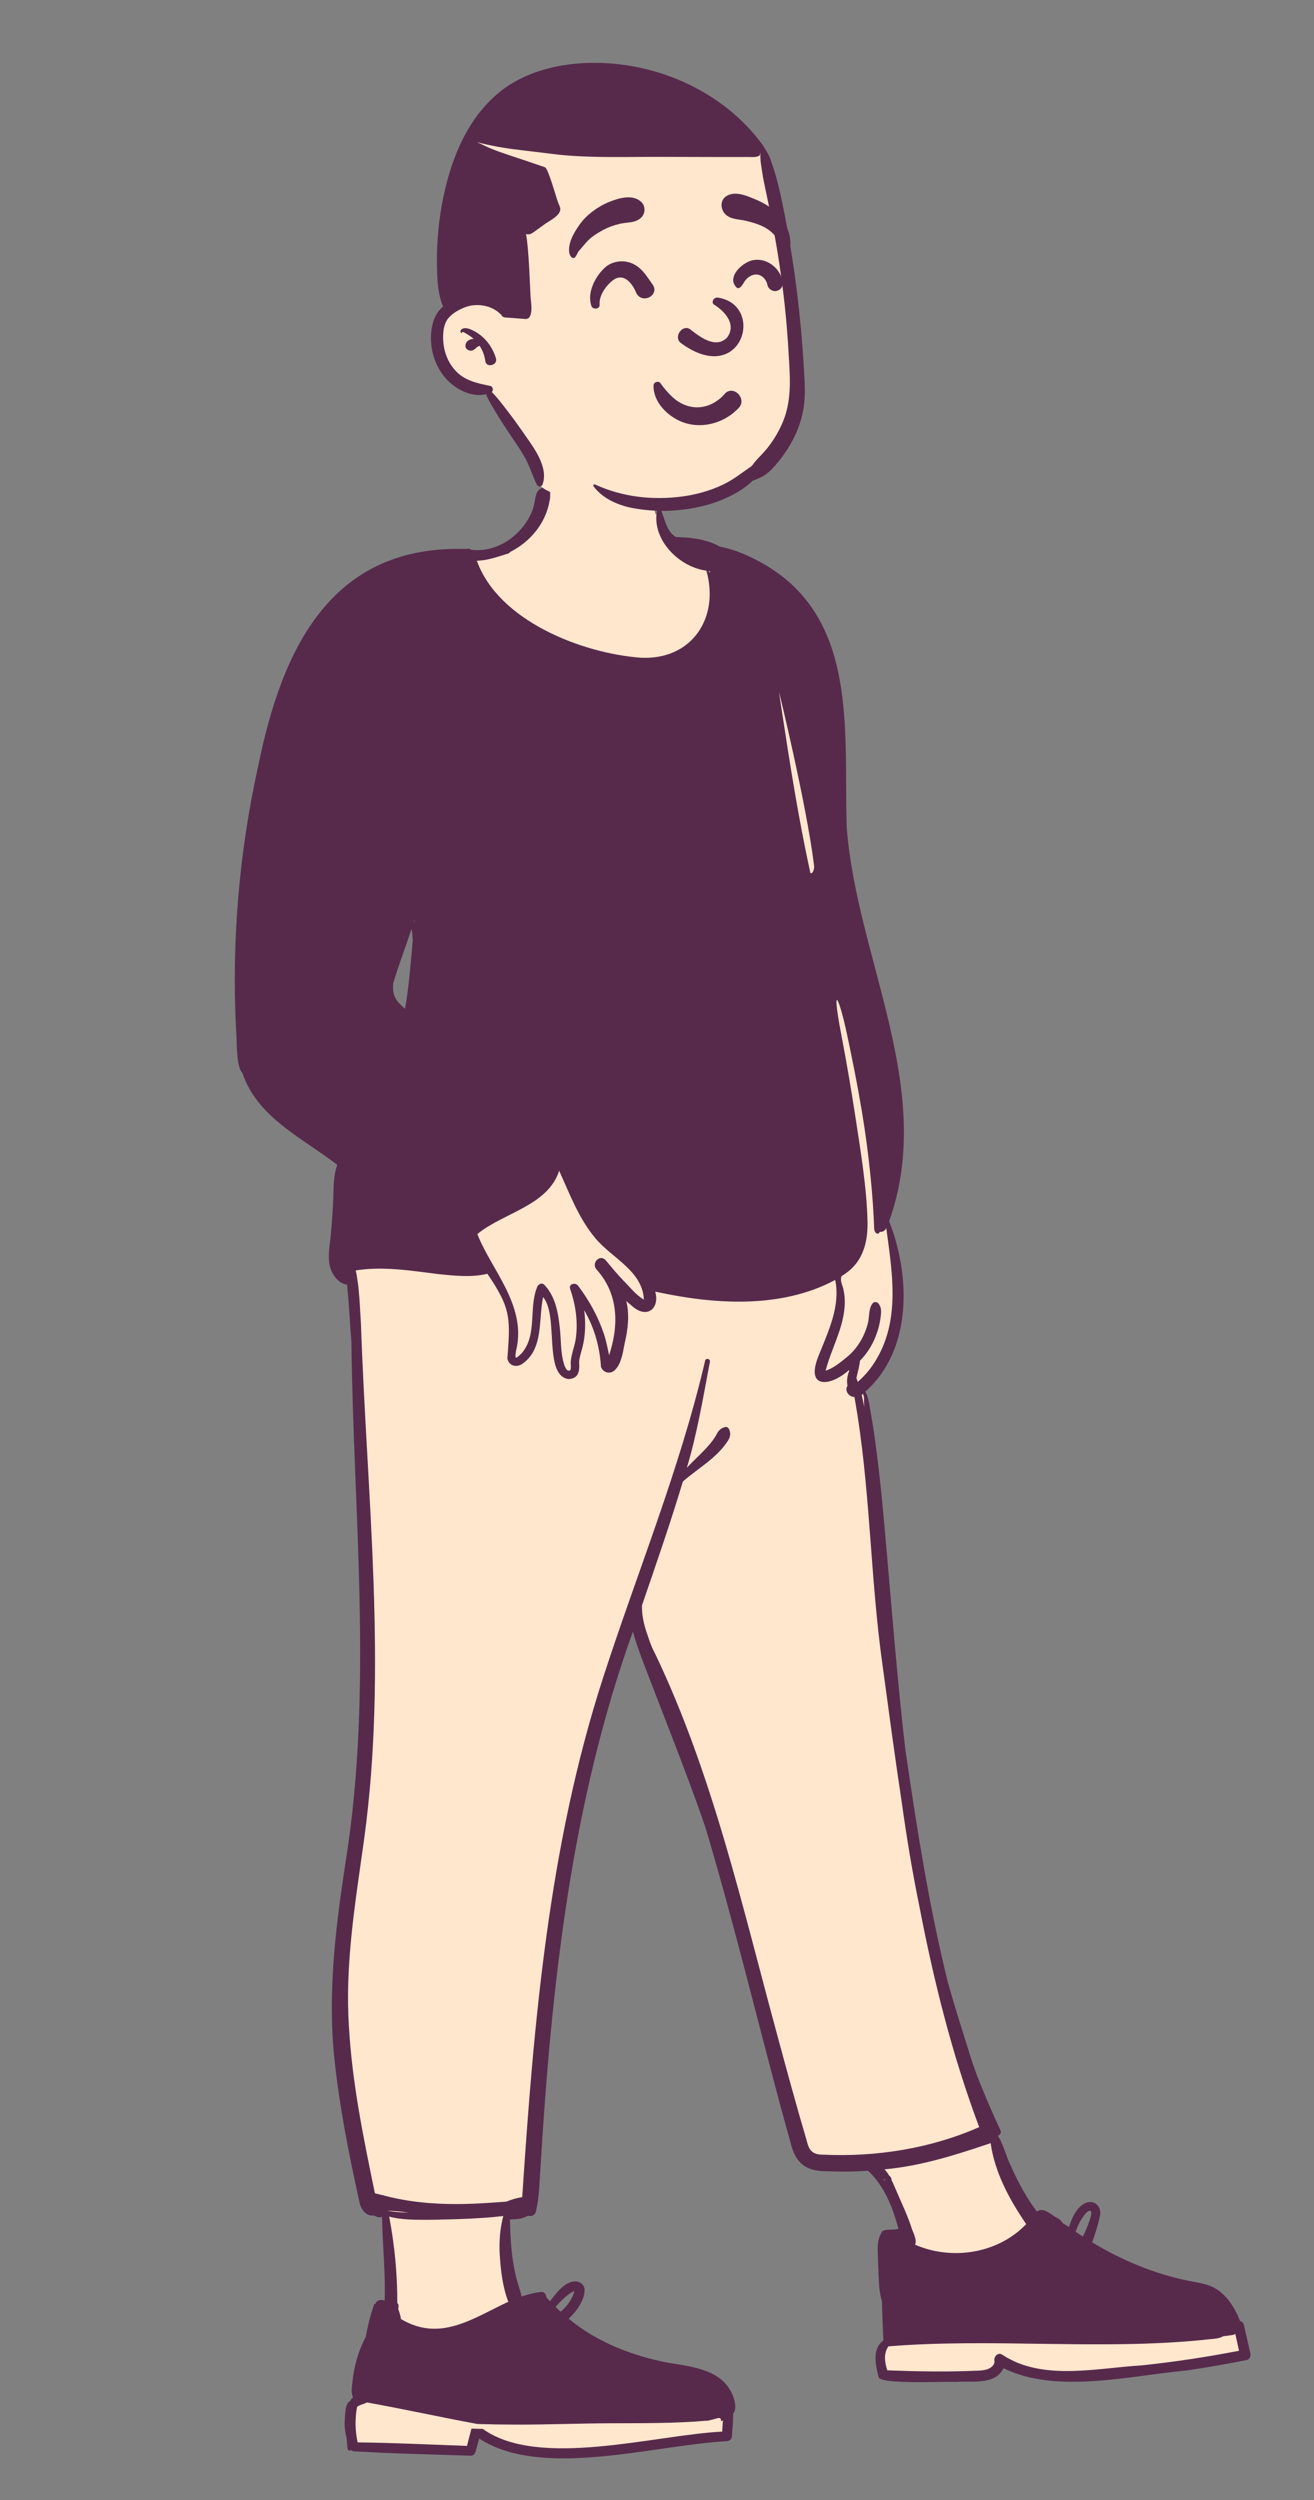 <svg xmlns="http://www.w3.org/2000/svg" xmlns:xlink="http://www.w3.org/1999/xlink" width="476" zoomAndPan="magnify" viewBox="0 0 357 678.75" height="905" preserveAspectRatio="xMidYMid meet" version="1.0"><rect x="0" y="0" width="357" height="678.75" fill="#808080" stroke="none"/><defs><clipPath id="c8c3aed42a"><path d="M 65 129.645 L 340 129.645 L 340 668 L 65 668 Z M 65 129.645 " clip-rule="nonzero"/></clipPath></defs><g clip-path="url(#c8c3aed42a)"><path fill="#ffe7ce" d="M 114.266 251.34 L 113.961 254.996 L 113.73 254.57 C 113.699 261.945 112.605 269.406 111.398 276.766 C 108.25 274.176 105.66 271.891 106.406 267.465 C 108.301 261.16 110.73 255.012 112.695 248.742 L 113.027 250.387 L 114.324 250.648 Z M 339.285 640.012 C 338.707 637.449 338.074 634.734 337.48 632.164 C 337.422 631.945 336.879 631.898 336.703 631.84 C 333.566 624.16 330.824 622.406 324.75 621.363 C 314.953 619.59 305.285 615.746 296.035 610.055 C 296.25 609.203 296.84 607.742 297.375 606.18 C 297.305 606.203 297.234 606.223 297.164 606.238 C 297.039 606.262 296.922 606.266 296.812 606.262 C 296.184 607.734 295.5 609.027 295.141 609.504 C 293.98 608.762 292.699 607.941 291.562 607.148 L 291.57 607.133 C 290.562 606.438 289.316 605.57 288.328 605.035 C 288.145 604.012 286.648 603.695 285.863 603.02 C 284.348 601.938 283.504 601.375 282.109 602.762 C 279.109 598.859 276.688 594.734 274.309 589.398 C 272.82 586.281 272.09 582.828 270.09 580.047 C 270.129 580.023 271.398 579.629 271.43 579.594 C 248.691 529.203 245.047 473.133 240.195 419.273 C 239.129 407.23 238.008 395.074 235.922 383.383 C 235.637 381.609 235.379 379.867 234.312 378.457 C 247.094 367.922 247.219 347.508 241.027 332.367 C 255.258 293.965 227.363 253.18 229.422 213.988 C 230.574 187.406 225.793 156.602 195.77 150.223 C 192.047 148.082 187.582 147.762 184.031 147.703 C 180.832 146.086 180.328 142.52 179.188 139.586 L 178.074 139.594 C 177.75 138.266 177.426 136.809 177.145 135.473 C 176.723 134.625 176.973 133.52 175.645 133.754 C 172.629 129.387 148.504 127.191 148.227 134.223 C 147.355 134.738 147.184 135.738 146.98 136.957 C 145.645 145.59 136.426 152.477 128.121 151.086 L 127.988 150.965 C 92.629 149.652 78.711 174.812 71.801 209.102 C 66.402 235.742 62.973 264.613 67.199 291.301 C 71.328 303.395 83.84 309.211 93.52 316.664 C 92.402 319.477 92.297 322.578 92.266 325.621 C 92.137 329.133 91.883 332.672 91.57 336.141 C 90.934 340.531 89.902 348.09 95.883 348.605 C 98.195 401.098 103.035 453.453 95.645 506.102 C 89.508 535.219 91.855 570.445 99.441 598.934 C 99.879 600.34 101.004 601.605 102.441 601.156 C 103.168 601.629 103.738 601.922 104.34 601.48 C 104.695 602.137 105.086 602.77 105.508 603.383 C 105.668 611.207 106.555 618.887 106.148 626.766 C 105.547 626.695 104.223 626.031 103.707 626.465 L 103.633 627.066 L 103.145 627.234 C 102.117 630.129 101.477 633.168 101 635.617 C 98.922 639.82 96.27 647.254 97.75 651.934 C 97.68 652.02 97.281 652.48 97.219 652.555 C 96.863 652.754 96.797 653.023 96.711 653.336 C 95.707 653.715 95.602 654.863 95.5 656.043 C 94.992 658.895 95.742 661.488 96 664.281 L 96.016 664.262 C 96.016 664.262 96.863 665.242 96.863 665.242 C 107.492 665.891 117.957 666.055 128.539 666.434 C 129.34 664.906 129.578 662.84 130.18 661.156 C 142.727 670.34 164.461 666.824 180.219 664.57 C 186.617 663.648 192.664 662.777 198.023 662.484 C 198.375 662.438 198.398 662.289 198.406 662.148 C 198.461 660.047 198.855 657.895 198.656 655.855 C 199.766 654.777 199.262 652.82 198.5 651.098 C 195.703 645.039 188.102 644.375 181.941 643.34 C 170.352 641.094 161.035 636.859 153.496 630.395 C 154.004 629.934 154.465 629.484 154.883 629.043 C 154.719 628.934 154.559 628.824 154.395 628.715 C 153.996 628.543 153.617 628.359 153.27 628.137 C 153.094 628.234 152.871 628.258 152.652 628.133 C 151.895 627.711 151.277 627.082 150.555 626.605 C 150.414 626.809 150.27 627.02 150.125 627.238 C 149.438 626.508 148.656 625.688 147.973 624.922 C 147.949 624.711 148.004 624.188 147.746 624.129 C 145.805 624.324 143.559 624.98 141.527 625.707 C 139.234 618.164 137.902 610 138.059 602.293 C 140.312 602.293 142.289 602.273 143.973 601.199 C 144.434 601.324 145.074 601.59 145.191 600.867 C 145.875 597.914 146.051 594.789 146.223 591.766 C 149.715 534.598 155.039 488.656 172.688 440.227 C 174.383 446.949 177.23 453.945 179.82 460.641 C 191.602 488.617 200.086 518.785 207.363 548.148 C 210.227 559.141 213.34 571.219 216.41 582.094 C 217.602 587.324 220.023 589.238 225.102 589.195 C 229.016 589.379 232.941 589.324 236.871 589.047 C 242.227 593.93 244.422 600.523 245.988 606.461 C 244.684 607.43 242.613 607.062 241.09 607.383 C 239.777 609.5 240.23 612.465 240.262 615.078 C 240.465 618.473 240.293 622.117 241.277 625.32 C 241.457 628.828 241.477 632.672 241.742 636.746 C 238.836 638.43 239.371 642.152 240.336 645.711 C 240.766 646.617 256.371 646.438 260.242 646.402 C 264.789 646.137 271.273 647.297 272.766 642.309 C 283.598 648.328 300.07 646.293 312.688 644.523 C 321.84 643.406 330.137 642.367 339.129 640.477 C 339.223 640.434 339.352 640.145 339.285 640.012 Z M 339.285 640.012 " fill-opacity="1" fill-rule="evenodd"/></g><path fill="#572a4c" d="M 147.684 132.336 C 148.383 132.195 148.984 132.402 149.41 132.785 C 149.5 133.73 149.492 134.676 149.414 135.621 C 149.336 135.688 149.25 135.754 149.152 135.812 L 149.227 135.766 C 149.289 135.727 149.336 135.695 149.363 135.672 C 148.441 141.828 144.168 147.062 138.629 149.848 C 138.289 150.414 137.512 150.375 136.957 150.629 L 136.172 150.875 C 134.02 151.551 131.84 152.191 129.559 152.23 C 135.355 168.512 158.012 177.359 174.043 178.559 C 187.887 179.289 195.566 167.805 191.914 154.926 C 183.895 153.887 176.012 145.355 178.918 137.109 L 179.008 136.859 C 179.027 136.773 179.141 136.805 179.148 136.879 C 179.238 137.719 179.738 138.645 179.961 139.465 L 180.066 139.754 C 180.836 141.98 181.52 144.629 183.699 145.812 L 184.07 145.82 C 187.992 145.926 192.082 146.441 195.535 148.383 C 199.383 149.141 203.059 150.664 206.484 152.555 C 233.527 167.238 229.199 198.473 230.039 224.488 C 232.664 260.133 254.375 295.754 241.57 331.535 C 247.418 346.438 247.867 366.469 235.105 377.836 C 235.246 378.059 235.363 378.301 235.465 378.547 C 236.07 380.066 236.258 381.801 236.547 383.41 L 236.582 383.598 C 237.27 387.34 237.766 391.121 238.254 394.895 C 239.211 402.34 239.906 409.82 240.566 417.297 L 240.66 418.367 C 242.32 437.16 243.77 455.996 245.941 474.746 L 246.352 477.523 C 249.293 497.598 252.504 517.711 257.332 537.383 C 257.477 537.91 257.617 538.438 257.762 538.961 C 259.504 545.27 261.551 551.477 263.477 557.727 C 264.09 559.707 264.766 561.652 265.477 563.586 L 266.359 565.785 C 266.508 566.148 266.656 566.516 266.805 566.883 C 268.375 570.746 270.047 574.562 271.809 578.344 C 272.125 579.027 271.664 579.656 271.117 579.832 C 272.727 582.379 273.332 585.418 274.676 588.125 C 276.598 592.441 278.871 596.645 281.711 600.43 C 283.281 599.25 285.039 600.773 286.344 601.645 C 287.184 602.168 288.27 602.559 288.598 603.48 C 289.23 603.844 289.848 604.246 290.43 604.645 L 290.488 604.457 C 291.195 602.191 292.582 599.148 294.832 598.137 C 297.465 597.031 299.562 599.238 298.773 601.879 C 298.289 604.238 297.535 606.492 296.734 608.77 C 304.828 613.66 313.68 617.367 322.992 619.227 L 323.309 619.289 C 325.559 619.734 327.84 620.043 329.898 621.113 C 333.312 622.988 335.516 626.547 336.895 630.109 C 337.375 630.227 337.812 630.645 337.922 631.105 L 338.828 635.031 C 339.133 636.344 339.434 637.652 339.73 638.961 C 339.891 639.672 339.512 640.566 338.727 640.727 C 333.324 641.805 327.891 642.754 322.438 643.555 C 306.953 644.988 287.027 650.027 272.648 642.949 C 270.355 647.668 263.969 646.316 259.633 646.672 C 257 646.477 238.516 647.484 238.691 645.25 L 238.59 644.867 C 237.773 641.746 237.039 637.551 240.016 635.402 C 239.828 631.879 239.688 628.355 239.629 624.832 C 238.594 621.484 238.773 617.785 238.562 614.293 C 238.59 611.691 237.98 608.688 239.406 606.359 C 239.531 604.816 242.957 605.637 244.094 605.074 L 243.992 604.707 C 242.426 599.027 240.25 593.504 235.855 589.348 C 232.051 589.602 228.242 589.645 224.438 589.465 C 218.645 589.492 216.004 586.98 214.742 581.527 C 213.84 578.328 212.957 575.125 212.086 571.918 C 205.309 546.676 199.156 521.215 191.664 496.168 C 188.801 487.773 185.637 479.48 182.441 471.211 C 180.277 465.605 178.109 460 175.941 454.398 C 174.832 451.52 173.734 448.621 172.766 445.691 C 172.469 444.789 172.199 443.883 171.945 442.973 C 155.145 489.668 149.812 539.277 146.84 588.539 C 146.57 592.473 146.523 596.449 145.633 600.297 C 145.359 601.484 144.359 601.809 143.477 601.551 C 141.848 602.414 140.645 602.516 138.547 602.547 L 138.562 603.223 C 138.684 608.066 138.98 612.891 140.078 617.617 C 140.512 619.594 141.293 621.512 141.715 623.477 C 143.422 622.895 145.168 622.457 146.961 622.242 C 147.867 622.137 148.383 622.895 148.422 623.672 C 148.754 624.039 149.09 624.402 149.434 624.766 L 149.605 624.543 C 151.215 622.461 153.281 619.613 156.082 619.375 C 157.355 619.297 158.52 620.016 158.797 621.312 C 159.062 624.289 156.594 627.551 154.516 629.523 C 162.223 635.902 171.777 639.586 181.531 641.465 L 181.91 641.527 C 188.168 642.555 195.887 643.359 198.867 649.832 L 198.93 649.969 C 199.633 651.551 200.293 653.938 199.152 655.383 C 199.285 657.359 198.922 659.391 198.875 661.383 C 198.824 662.191 198.277 662.664 197.504 662.754 C 177.598 663.824 147.254 673.141 130.203 662.051 C 129.852 663.281 129.492 664.508 129.156 665.738 C 129.008 666.285 128.461 666.727 127.887 666.707 C 117.332 666.328 106.742 666.156 96.199 665.512 C 95.895 665.52 95.637 665.383 95.426 665.133 C 95.176 665.438 94.547 665.355 94.461 664.922 C 94.312 664.168 94.312 663.398 94.242 662.629 C 94.164 661.742 93.926 660.922 93.789 660.055 C 93.531 658.453 93.645 656.73 93.805 655.125 L 93.848 654.719 C 93.957 653.652 94.156 652.445 95.117 651.844 L 95.18 651.805 C 95.184 651.805 95.188 651.801 95.191 651.801 C 95.297 651.461 95.551 651.168 95.867 650.934 L 95.887 650.914 C 95.383 649.715 95.578 648.199 95.723 646.949 C 96.129 642.602 97.344 638.301 99.352 634.445 C 99.922 631.512 100.613 628.473 101.645 625.68 C 101.617 625.555 101.777 625.445 101.898 625.5 C 101.941 625.48 101.984 625.461 102.027 625.449 C 102.031 625.406 102.039 625.363 102.055 625.32 C 102.23 624.797 102.781 624.508 103.297 624.43 C 103.734 624.359 104.109 624.477 104.5 624.574 C 104.785 616.988 103.887 609.418 103.797 601.836 C 103.074 602.188 102.266 601.879 101.602 601.477 C 99.672 601.77 98.305 600.129 97.777 598.398 L 97.469 596.996 C 94.688 584.379 92.184 571.652 90.836 558.789 C 88.977 540.836 91.223 522.867 93.957 505.125 C 101.371 458.406 96 411.18 95.469 364.203 C 95.027 359.078 94.848 353.891 94.285 348.766 C 92.191 348.516 90.613 346.559 89.906 344.684 C 88.797 341.711 89.598 338.281 89.879 335.227 C 90.188 331.844 90.414 328.449 90.562 325.055 L 90.578 324.062 C 90.629 321.418 90.746 318.75 91.625 316.23 C 82.254 309.02 69.828 303.352 65.859 291.293 C 64.059 289.668 64.422 282.137 64.125 279.375 C 62.922 255.477 64.961 231.418 70.129 208.055 C 76.598 176.219 89.844 147.691 126.98 149.055 C 126.953 149.031 126.926 149.008 126.895 148.984 C 127.289 148.855 127.691 148.984 127.98 149.242 C 134.305 150.055 140.348 146.32 143.508 140.949 C 144.281 139.609 144.859 138.215 145.168 136.695 L 145.191 136.574 C 145.512 134.902 145.602 132.754 147.684 132.336 Z M 99.707 652.246 C 98.809 652.746 97.828 652.805 97.004 653.465 C 96.422 656.641 96.469 659.938 97.168 663.086 C 107.066 663.195 116.98 663.695 126.875 664.035 C 127.273 662.504 127.652 660.961 128.066 659.434 L 128.078 659.406 L 128.098 659.344 C 129.125 659.379 130.152 659.41 131.18 659.434 C 146.379 670.328 177.867 661.07 196.211 660.16 L 196.402 657.109 C 196.215 657.238 196.031 657.309 195.855 657.336 C 196.023 656.891 195.723 656.309 195.117 656.477 C 194.141 656.75 193.16 657.004 192.176 657.238 C 192.102 657.211 192.016 657.195 191.922 657.203 C 183.309 657.941 174.66 657.871 166.023 657.898 C 157.418 657.922 148.82 658.285 140.215 658.262 C 136.703 658.254 133.195 658.199 129.684 658.094 C 119.578 656.219 109.543 654.004 99.707 652.246 Z M 335.621 633.637 C 335.195 633.945 334.641 633.973 334.047 634.051 L 333.965 634.066 C 333.422 634.145 332.883 634.219 332.336 634.258 C 330.988 635.129 328.312 635.012 327.016 635.258 C 298.543 638.102 269.875 634.727 241.375 637.012 C 240.016 638.953 240.348 641.355 241.07 643.523 C 249.027 643.824 256.996 643.984 264.957 643.641 L 265.594 643.617 C 266.578 643.578 267.586 643.508 268.496 643.137 C 269.309 642.805 270.305 641.984 270.18 640.996 L 270.168 640.941 C 269.973 639.809 271.16 638.488 272.316 639.289 C 283.207 646.516 298.004 642.883 310.27 642.172 C 319.113 641.234 327.906 639.902 336.633 638.215 C 336.293 636.691 335.957 635.164 335.621 633.637 Z M 136.742 601.633 C 135.828 601.738 134.914 601.832 134 601.914 C 130.328 602.246 126.641 602.414 122.957 602.52 L 121.238 602.562 C 117.805 602.656 114.348 602.738 110.922 602.555 C 109.188 602.457 107.41 602.254 105.734 601.781 C 107.211 609.516 107.969 617.391 107.945 625.262 C 108.406 625.66 108.312 626.32 108.188 626.82 L 108.305 627.164 C 108.574 627.965 108.828 628.777 108.934 629.598 C 119.57 635.926 128.402 629.445 138.102 624.906 C 136.504 620.75 136.016 616.191 135.75 611.773 C 135.602 608.34 135.855 604.988 136.742 601.633 Z M 156.078 622.055 C 155.637 622.105 155.223 622.383 154.867 622.629 C 153.387 623.688 152.109 624.941 150.941 626.301 C 151.387 626.742 151.844 627.176 152.312 627.602 C 154.059 626.195 155.43 624.234 156.078 622.055 Z M 269.148 581.848 L 267.707 582.332 C 258.816 585.316 249.742 588.117 240.297 588.953 C 240.801 589.457 241.23 590.051 241.605 590.684 C 241.93 590.961 242.262 591.316 242.168 591.738 C 242.469 592.352 242.738 592.973 242.996 593.559 C 244.488 597.113 246.215 600.609 247.473 604.266 C 247.84 605.793 249.273 607.93 248.605 609.406 C 258.648 613.781 271.137 611.836 278.809 603.832 L 278.539 603.434 C 274.129 596.906 270.258 589.73 269.148 581.848 Z M 296.383 600.309 C 295.777 599.781 294.707 601.23 294.438 601.59 C 293.438 602.922 292.746 604.379 292.234 605.906 C 292.879 606.348 293.527 606.762 294.18 607.184 L 294.219 607.121 C 294.828 606.07 297.016 600.973 296.383 600.309 Z M 105.422 600.195 L 105.434 600.25 C 105.973 600.332 106.512 600.41 107.055 600.469 C 108.371 600.617 109.707 600.688 111.039 600.715 C 109.164 600.445 107.293 600.227 105.422 600.195 Z M 119.695 345.969 L 119.25 345.922 L 118.68 345.855 C 111.375 344.945 104.012 343.734 96.652 344.91 C 97.672 349.625 97.738 354.566 98.066 359.395 C 99.637 405.914 105.293 452.699 98.957 499.109 L 98.762 500.516 C 96.453 517.02 93.703 533.582 94.809 550.309 C 95.672 565.551 98.773 580.539 101.855 595.457 C 102.598 595.645 103.34 595.828 104.082 596.012 C 104.105 595.805 104.23 595.926 104.258 596.055 C 113.387 598.492 122.914 598.703 132.293 598.09 C 134.062 597.988 135.82 597.844 137.59 597.723 C 138.949 597.133 140.406 596.754 141.883 596.492 C 145 549.152 149.078 501.273 163.723 455.887 C 173.047 427.055 184.688 398.977 191.578 369.402 C 191.816 368.574 193.074 368.922 192.871 369.758 L 192.652 370.895 C 190.906 380.156 189.328 389.449 186.605 398.5 C 188.672 396.246 191.031 394.258 192.984 391.898 C 193.59 391.156 194.148 390.375 194.633 389.539 C 195.086 388.508 195.82 387.699 196.953 387.457 C 197.473 387.246 197.957 387.688 198.129 388.125 C 198.605 389.324 198.402 390.184 197.707 391.242 L 197.535 391.504 C 194.473 396.031 189.57 398.676 185.523 402.23 C 182.137 413.539 178.238 424.684 174.418 435.848 C 174.367 438.07 174.773 440.262 175.422 442.379 C 176.16 444.555 176.824 446.863 177.961 448.902 C 193.762 481.938 201.727 517.93 211.328 553.078 C 213.855 562.453 216.414 571.824 219.168 581.133 L 219.207 581.301 C 219.836 583.926 220.816 584.98 223.691 584.977 C 238.102 585.641 252.902 583.289 266.031 577.492 C 258.797 558.191 253.777 538.219 249.871 517.977 C 247.902 508.41 246.309 498.766 244.961 489.086 C 243.09 476.723 241.438 464.332 239.766 452.008 C 236.344 427.848 236.492 403.266 232.129 379.254 C 230.637 379.301 229.359 377.531 230.266 376.207 C 229.953 374.895 230.234 373.457 230.703 372.242 L 230.648 371.977 C 225.535 376.52 218.863 377.094 222.285 368.363 L 222.523 367.773 C 225.094 361.367 228.367 354.527 226.914 347.5 C 212.086 355.418 193.961 354.141 178.023 350.668 C 179.266 355.184 175.922 357.949 172.148 354.922 C 171.469 354.371 170.801 353.801 170.148 353.211 C 171.105 357.016 170.59 361 169.703 364.77 L 169.621 365.207 C 169.188 367.469 168.699 370.469 166.98 372.035 C 165.727 373.172 163.836 372.688 163.273 371.062 C 162.957 365.68 161.457 360.387 158.711 355.707 C 159.172 359.129 159.059 362.641 158.215 365.922 C 157.891 367.176 157.438 368.457 157.332 369.754 L 157.348 369.965 C 157.512 372.254 157.207 374.352 154.355 374.398 C 147.598 373.207 151.859 357.207 147.555 352.148 C 146.25 358.254 147.773 366.281 141.828 370.332 C 140.188 371.359 138.184 370.766 137.848 368.773 L 137.969 367.207 C 138.676 357.648 138.543 354.785 132.414 345.824 C 128.262 346.82 123.91 346.395 119.695 345.969 Z M 240.117 591.598 C 240.121 591.637 240.125 591.668 240.125 591.707 C 240.199 591.781 240.266 591.852 240.34 591.926 L 240.441 592.039 L 240.32 591.738 C 240.254 591.695 240.184 591.645 240.117 591.598 Z M 234.539 378.332 L 234.262 378.566 C 234.215 378.605 234.168 378.645 234.121 378.684 C 234.367 379.785 234.598 380.891 234.82 381.996 L 234.777 381.27 C 234.738 380.551 234.852 379.254 234.539 378.332 Z M 230.027 280.363 C 227.934 270.629 225.852 266.523 228.5 280.539 L 228.785 282.055 C 229.934 288.125 231.145 295.004 232.277 302.414 L 232.516 303.961 C 233.699 311.645 235.559 322.887 235.699 331.895 C 235.855 342.113 230.668 345.145 228.617 346.469 C 228.234 347.594 228.723 348.531 229.043 349.609 C 229.48 351.344 229.59 353.008 229.469 354.789 C 229.035 360.867 225.793 366.355 224.316 372.117 C 226.207 371.602 228.316 369.895 229.965 368.547 C 232.898 366.215 234.945 362.758 235.828 359.09 C 236.25 357.359 235.945 355.223 237.121 353.801 C 237.469 353.383 238.219 353.426 238.57 353.801 C 239.531 354.828 239.441 356.082 239.285 357.395 C 238.762 361.855 236.801 366.227 233.645 369.434 C 233.492 371.082 233 372.551 232.676 374.117 C 232.801 374.469 232.93 374.816 233.047 375.172 C 235.188 373.324 236.973 371.086 238.359 368.625 C 244.547 357.762 242.387 345.25 240.785 333.402 C 240.465 334.195 239.73 334.512 239.02 334.434 C 238.609 335.457 237.539 334.805 237.5 333.48 C 237.234 325.227 236.137 313.488 234.121 301.465 C 232.918 294.301 231.461 287.039 230.027 280.363 Z M 151.922 317.848 C 148.855 327.371 136.762 329.227 129.699 335.035 C 133.25 344.395 143.176 354.418 140.254 366.492 L 140.238 366.582 C 140.152 367.047 139.863 368.348 140.172 368.594 C 140.371 368.75 141.582 367.566 141.797 367.332 C 146.043 362.273 143.574 355.125 145.961 349.359 C 146.277 348.594 147.254 348.141 147.918 348.844 C 150.906 352.012 151.629 356.277 152.086 360.449 L 152.102 360.59 C 152.469 363.836 152.266 367.176 153.227 370.332 L 153.266 370.445 C 153.469 371.055 153.852 371.914 154.277 372.066 C 155.453 372.492 155.012 370.609 155.051 369.863 C 155.176 367.711 156.09 365.691 156.41 363.574 C 157.094 359.023 156.414 354.25 154.902 349.938 C 154.422 348.566 156.309 348.082 157.035 349.039 C 160.059 353.008 162.48 357.418 164.078 362.152 C 164.719 364.059 165.062 365.992 165.492 367.938 C 168.168 359.812 168.09 351.273 162.031 344.609 C 160.594 342.891 162.984 340.406 164.531 342.113 C 166.133 344.023 167.699 345.953 169.441 347.738 C 171.156 349.469 172.812 351.602 174.938 352.836 C 174.594 345.059 166.25 341.547 161.801 336.219 C 157.266 330.859 154.785 324.168 151.922 317.848 Z M 111.828 252.172 C 110.203 257.113 108.301 261.969 106.832 266.961 C 106.527 270.34 107.566 271.742 110.047 273.887 C 111.121 267.758 111.566 261.539 112.141 255.344 C 112.055 254.285 112.035 253.215 111.828 252.172 Z M 112.629 249.742 L 112.465 250.246 L 112.52 250.34 L 112.57 250.438 Z M 211.645 187.91 L 212.266 192.004 C 214.543 207.004 216.895 222 220.129 236.828 C 220.305 237.645 221.359 236.547 221.168 234.965 C 219.176 218.695 211.672 187.719 211.641 187.898 Z M 192.496 155.02 C 192.641 155.191 192.777 155.375 192.91 155.559 C 192.879 155.395 192.852 155.227 192.82 155.059 C 192.711 155.047 192.602 155.035 192.496 155.02 Z M 192.496 155.02 " fill-opacity="1" fill-rule="evenodd"/><path fill="#ffe7ce" d="M 169.52 20.695 C 185.105 20.695 201.227 32.777 206.941 40.484 C 213.547 49.398 218.758 92.191 216.312 106.711 C 213.867 121.23 201.723 137.059 180.645 137.059 C 159.562 137.059 146.734 134.461 146.223 130.688 C 145.707 126.918 132.316 105.926 132.316 105.926 C 132.316 105.926 118.625 102.074 118.57 92.871 C 118.516 83.672 125.906 80.324 125.906 80.324 C 125.906 80.324 123.273 44.016 129.91 34.562 C 136.547 25.109 153.934 20.695 169.52 20.695 Z M 169.52 20.695 " fill-opacity="1" fill-rule="evenodd"/><path fill="#572a4c" d="M 161.586 17.059 L 161.863 17.059 C 179.109 17.168 196.645 25.105 206.906 38.965 L 207.215 39.387 C 207.23 39.41 207.539 39.867 207.609 39.996 C 208.035 40.762 208.535 41.473 208.922 42.25 C 209.246 42.91 209.461 43.645 209.699 44.348 L 209.773 44.555 C 210.383 46.309 210.898 48.074 211.355 49.871 C 212.238 53.371 212.93 56.926 213.598 60.473 C 215.992 73.172 217.559 86.051 218.344 98.949 L 218.5 101.543 C 218.66 104.23 218.781 106.934 218.477 109.613 C 218.129 112.734 217.23 115.664 215.875 118.492 C 214.621 121.098 213.008 123.516 211.16 125.734 C 210.172 126.922 209.125 128.078 207.836 128.949 C 206.809 129.641 205.609 130.098 204.453 130.535 C 202.57 132.414 200.16 133.832 197.801 134.965 C 193.914 136.828 189.703 137.859 185.438 138.375 C 181.078 138.898 176.676 138.773 172.355 138.023 C 168.223 137.309 163.797 135.484 161.25 132.008 C 161.031 131.707 161.441 131.426 161.711 131.547 C 169.094 134.965 177.391 135.859 185.438 134.777 C 189.195 134.277 192.887 133.238 196.316 131.629 C 199.211 130.27 201.648 128.293 204.246 126.504 C 204.75 125.832 205.262 125.168 205.844 124.555 L 206.754 123.602 C 207.43 122.887 208.098 122.16 208.703 121.379 C 210.574 118.965 212.125 116.23 213.152 113.352 C 215.141 107.746 214.605 101.66 214.25 95.82 L 214.223 95.305 C 213.859 89.059 213.27 82.832 212.449 76.629 C 211.633 70.418 210.594 64.23 209.363 58.09 C 208.758 55.059 208.074 52.051 207.473 49.023 C 207.164 47.461 206.949 45.879 206.711 44.301 C 206.57 43.34 206.57 42.414 206.57 41.477 C 206.543 41.52 206.508 41.562 206.477 41.602 C 206.574 41.836 206.504 42.137 206.266 42.273 C 205.352 42.793 204.297 42.617 203.266 42.621 C 202.176 42.625 201.082 42.629 199.988 42.633 C 198.852 42.637 197.715 42.637 196.574 42.633 L 193.164 42.625 L 179.508 42.586 C 170.57 42.559 161.477 42.914 152.562 42.07 L 151.883 42.004 C 151.184 41.922 143.277 40.957 141.141 40.707 L 141.078 40.699 C 137.172 40.25 133.32 39.582 129.523 38.582 C 130.766 39.078 131.957 39.75 133.188 40.258 C 134.773 40.91 136.402 41.48 138.031 42.027 C 141.371 43.152 144.715 44.238 148.043 45.398 C 148.996 45.73 151.164 53.902 151.711 55.195 L 151.727 55.23 C 152.004 55.855 152.387 56.535 152.172 57.246 C 151.707 58.809 149.234 59.969 148.008 60.852 L 146.746 61.762 L 145.098 62.957 C 144.418 63.441 143.797 63.812 142.91 63.535 C 142.906 63.531 142.906 63.531 142.902 63.531 C 143.66 67.047 144.027 78.418 144.141 80.414 C 144.238 82.152 144.75 84.379 143.938 85.961 C 143.746 86.336 143.246 86.633 142.82 86.605 C 140.965 86.465 139.109 86.328 137.254 86.191 C 136.758 86.152 136.305 85.867 136.164 85.363 L 136.16 85.336 C 136.102 85.352 136.031 85.34 135.973 85.281 C 135.871 85.18 135.77 85.082 135.66 84.984 C 133.219 82.805 129.398 82.266 126.383 83.402 C 124.801 83.992 123.004 84.992 121.891 86.289 C 120.652 87.727 120.387 89.734 120.383 91.57 C 120.379 95.113 121.656 98.699 124.266 101.156 C 126.664 103.41 129.762 104.066 132.875 104.711 L 133.207 104.781 C 133.918 104.93 134.145 105.988 133.609 106.434 C 135.031 107.828 136.262 109.492 137.461 111.023 C 139.055 113.059 140.578 115.176 142.059 117.297 L 142.773 118.324 C 145.324 121.961 149.016 126.973 147.41 131.52 C 147.195 132.133 146.301 132.352 145.953 131.711 C 144.809 129.598 144.168 127.27 143.082 125.129 C 142.012 123.035 140.684 121.09 139.367 119.148 L 138.605 118.02 C 137.34 116.141 136.086 114.238 134.926 112.301 L 134.117 110.961 C 133.355 109.691 132.602 108.383 132.043 107.023 C 128.297 107.926 124.223 105.918 121.59 103.242 C 118.281 99.871 116.723 94.906 117.152 90.234 C 117.379 87.793 118.102 85.43 119.891 83.672 C 120.07 83.496 120.262 83.328 120.453 83.16 C 120.387 83.125 120.328 83.07 120.301 83.004 C 119.102 80.156 118.848 76.762 118.746 73.691 C 118.637 70.52 118.707 67.34 118.949 64.172 C 119.391 58.363 120.438 52.586 122.102 47 C 124.562 38.75 128.793 30.672 135.551 25.137 C 142.758 19.23 152.414 17.043 161.586 17.059 Z M 125.715 89.227 C 126.73 88.766 128.32 89.586 129.227 90.109 L 129.285 90.145 C 131.961 91.703 133.867 94.352 134.746 97.289 C 135.312 99.184 132.137 99.938 131.867 98.082 C 131.648 96.57 131.145 95.152 130.312 93.891 C 130.113 93.953 129.922 94.039 129.75 94.148 C 129.086 94.578 128.703 95.312 127.785 95.203 C 127.102 95.125 126.406 94.652 126.453 93.871 C 126.527 92.586 127.562 92.07 128.676 92.008 C 128.516 91.863 128.355 91.723 128.191 91.586 L 128.012 91.445 C 127.809 91.297 125.637 89.797 125.57 90.184 L 125.57 90.207 C 125.574 90.359 125.367 90.445 125.262 90.332 C 124.844 89.883 125.234 89.445 125.715 89.227 Z M 125.715 89.227 " fill-opacity="1" fill-rule="evenodd"/><path fill="#572a4c" d="M 193.98 114.863 C 191.5 115.582 188.84 115.645 186.316 114.902 C 184.023 114.23 181.672 112.75 179.984 110.793 C 178.484 109.055 177.516 106.938 177.555 104.684 C 177.559 104.426 177.648 104.211 177.793 104.043 C 177.945 103.863 178.156 103.738 178.387 103.684 C 178.621 103.629 178.867 103.648 179.078 103.746 C 179.27 103.832 179.434 103.98 179.539 104.195 C 179.797 104.535 180.055 104.871 180.312 105.199 C 182.398 107.773 184.418 109.695 187.551 110.387 C 189.25 110.758 190.949 110.594 192.508 110.023 C 194.176 109.41 195.684 108.336 196.863 106.961 C 197.398 106.34 198.027 106.086 198.645 106.082 C 199.344 106.074 200.035 106.402 200.555 106.918 C 201.066 107.43 201.406 108.121 201.438 108.848 C 201.465 109.484 201.258 110.148 200.707 110.742 C 198.887 112.695 196.531 114.125 193.98 114.863 Z M 193.902 82.633 C 196.445 84.176 200.316 87.777 197.582 91.605 C 194.367 94.98 189.734 91.109 187.449 89.359 C 185.332 88.004 182.957 91.492 184.918 93.078 C 201.414 105.289 208.109 83.035 195.188 80.816 C 193.766 80.57 193.238 82.152 193.902 82.633 Z M 170.137 75.836 C 169.32 75.312 168.359 75.133 167.293 75.617 C 166.461 75.996 165.004 77.258 163.988 78.918 C 163.293 80.051 162.801 81.383 162.902 82.766 C 162.926 83.09 162.809 83.328 162.621 83.504 C 162.473 83.641 162.258 83.742 162.004 83.773 C 161.793 83.801 161.555 83.777 161.359 83.715 C 160.988 83.602 160.793 83.363 160.719 83.164 C 160.008 81.277 160.316 79.172 161.113 77.27 C 162.188 74.703 164.141 72.555 165.422 71.863 C 167.609 70.676 170.195 70.621 172.387 71.828 C 174.254 72.859 175.422 74.52 176.582 76.211 C 176.828 76.57 177.074 76.926 177.324 77.277 C 177.832 77.98 177.883 78.68 177.688 79.277 C 177.469 79.938 176.914 80.496 176.219 80.789 C 175.578 81.062 174.836 81.098 174.176 80.82 C 173.621 80.586 173.109 80.129 172.785 79.352 C 172.242 78.047 171.336 76.602 170.137 75.836 Z M 211.613 78.746 C 211.051 79.035 210.613 79.125 209.996 78.938 C 209.652 78.836 209.312 78.637 209.047 78.371 C 208.785 78.109 208.594 77.781 208.52 77.418 C 208.34 76.523 207.848 75.684 207.148 75.137 C 206.555 74.672 205.801 74.422 204.965 74.562 C 204.062 74.711 203.203 75.293 202.609 75.973 C 202.414 76.203 202.258 76.461 202.102 76.719 C 201.809 77.199 201.527 77.648 201.125 78 C 200.973 78.133 200.742 78.227 200.52 78.227 C 200.43 78.227 200.336 78.215 200.25 78.188 C 199.352 77.285 199.18 76.602 199.211 75.922 C 199.238 75.211 199.52 74.492 199.973 73.82 C 201.035 72.246 203.051 70.953 204.414 70.66 C 206.277 70.262 208.129 70.742 209.613 71.785 C 211.141 72.855 212.273 74.52 212.625 76.391 C 212.711 76.844 212.676 77.332 212.504 77.754 C 212.336 78.168 212.043 78.52 211.613 78.746 Z M 174.246 59.039 C 173.129 60.129 171.805 60.297 170.465 60.449 C 169.719 60.531 169.125 60.602 168.543 60.734 C 166.934 61.094 165.344 61.641 163.895 62.43 C 162.383 63.25 160.73 64.242 159.543 65.516 C 159.262 65.816 158.992 66.133 158.727 66.453 C 158.484 66.742 158.25 67.02 158.004 67.289 C 157.719 67.602 157.449 67.926 157.184 68.246 C 157.016 68.52 156.984 68.586 156.949 68.656 C 156.902 68.762 156.844 68.879 156.777 69.004 C 156.684 69.18 156.578 69.367 156.465 69.539 C 156.277 69.852 156.18 69.938 156.094 69.977 C 155.949 70.039 155.812 70.07 155.684 70.055 C 155.559 70.039 155.441 69.977 155.328 69.883 C 154.754 69.395 154.582 68.598 154.602 67.754 C 154.625 66.473 155.098 65.051 155.535 64.176 C 156.551 62.148 157.957 60.039 159.648 58.523 C 161.578 56.797 163.691 55.488 166.113 54.586 C 167.621 54.027 169.367 53.512 171.008 53.578 C 172.191 53.625 173.32 53.977 174.25 54.852 C 174.824 55.391 175.098 56.156 175.098 56.922 C 175.098 57.703 174.812 58.488 174.246 59.039 Z M 213.887 69.02 C 213.816 69.137 213.719 69.219 213.609 69.266 C 213.492 69.316 213.363 69.332 213.242 69.312 C 213.117 69.289 213.004 69.234 212.91 69.148 C 212.82 69.07 212.754 68.961 212.723 68.828 C 211.98 65.566 210.539 63.141 207.461 61.574 C 205.945 60.805 204.207 60.316 202.559 59.926 C 202.078 59.812 201.57 59.738 201.062 59.664 C 199.465 59.43 197.855 59.164 196.812 57.871 C 196.188 57.094 195.922 56.098 196.07 55.188 C 196.211 54.332 196.711 53.547 197.621 53.078 C 199.887 51.906 202.703 53.055 204.992 54.035 C 205.16 54.105 205.328 54.176 205.488 54.246 C 207.727 55.191 209.766 56.438 211.445 58.219 C 212.773 59.633 214.008 61.723 214.504 63.875 C 214.918 65.664 214.82 67.492 213.887 69.02 Z M 213.887 69.02 " fill-opacity="1" fill-rule="evenodd"/></svg>